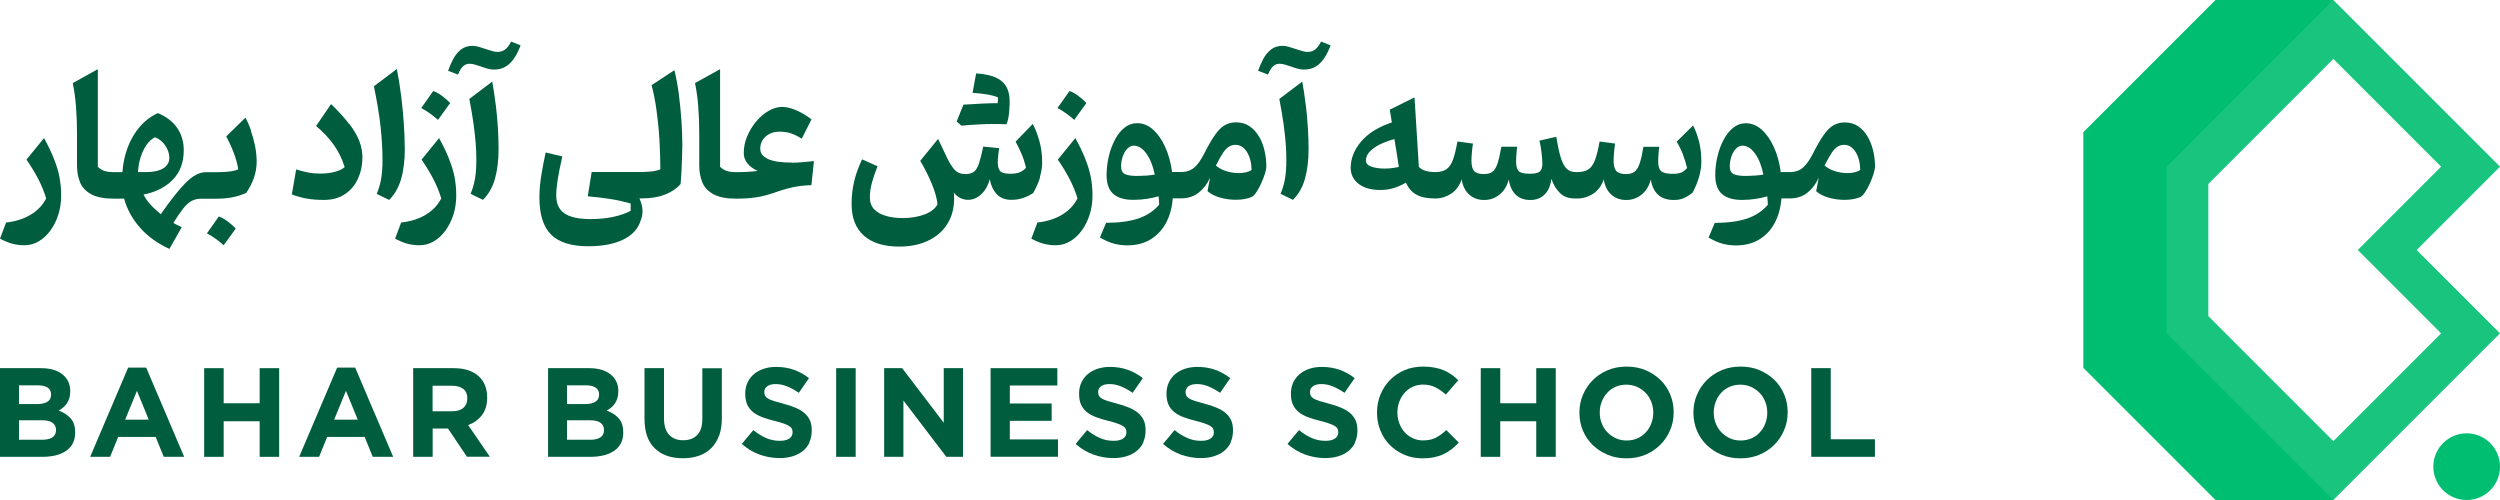 <svg width="300" height="60" viewBox="0 0 300 60" fill="none" xmlns="http://www.w3.org/2000/svg">
  <defs>
    <style>
      .cls-1, .cls-2 {
        fill: #00be71;
      }

      .cls-2 {
        opacity: .9;
      }

      .cls-3 {
        fill: #005d3d;
      }
    </style>
  </defs>
  <g id="Logos">
    <g id="Bahar_Logo" data-name="Bahar Logo">
      <g id="Bahar_Logotype" data-name="Bahar Logotype">
        <g>
          <path class="cls-3" d="M6.48,19.07c-.3-.76-.7-1.59-1.2-2.5l-2.1,2.58c.58.85,1.06,1.65,1.44,2.39s.69,1.5.92,2.27c-.41.8-1.02,1.45-1.85,1.95s-1.81.82-2.96.94l-.73,1.94c.54.28,1.03.49,1.49.61s.94.18,1.45.18c.61,0,1.18-.16,1.71-.47s1-.75,1.4-1.3.72-1.19.95-1.91.34-1.49.34-2.31c0-.74-.07-1.46-.2-2.16s-.35-1.43-.66-2.19Z"/>
          <path class="cls-3" d="M30.13,15.66c-.21-.59-.44-1.11-.68-1.54l-2.3,2.25c.37.69.68,1.38.93,2.05s.42,1.31.51,1.9c-.28.12-.62.21-1.04.26s-.86.08-1.34.08h-1.5c-.78,0-1.59.43-2.44,1.29s-1.83,2.11-2.97,3.75c-.54-.43-.98-.84-1.33-1.25s-.59-.77-.74-1.1c1.48-.3,2.65-.9,3.52-1.8s1.3-2.07,1.3-3.52c0-1.02-.26-1.91-.78-2.67s-1.29-1.35-2.32-1.79c-.85.39-1.57.94-2.18,1.65s-1.09,1.53-1.44,2.46-.57,1.92-.64,2.98h-1.01c-.51,0-.91-.06-1.21-.17s-.54-.28-.73-.48v-11.71l-3.01,1.67c.18.85.31,1.79.39,2.82s.12,2.12.12,3.26v3.83c0,.72.12,1.38.36,1.98s.68,1.08,1.33,1.44,1.56.54,2.75.54h0c.21,0,.42,0,.61,0s.4,0,.6-.01c.36,1.3,1.01,2.47,1.93,3.51s2.1,1.88,3.51,2.53l1.48-2.61c-.17-.08-.35-.16-.54-.26s-.35-.18-.47-.25c.45-.72.84-1.29,1.17-1.71s.66-.73.99-.91.69-.28,1.09-.28h1.7c.77,0,1.46-.05,2.06-.16s1.18-.29,1.73-.54c.84-1.22,1.26-2.47,1.26-3.74,0-.61-.06-1.23-.19-1.88s-.3-1.26-.51-1.85ZM16.56,20.65c.03-.61.13-1.2.31-1.77s.42-1.07.72-1.5.63-.73,1.01-.91c.55.22.97.57,1.27,1.05s.45.95.45,1.4c0,.55-.24.98-.73,1.28s-1.16.45-2.03.45h-1.01Z"/>
          <path class="cls-3" d="M26.27,25.96c-.23.34-.47.67-.71,1.01s-.48.68-.73,1.03c.38.21.74.43,1.07.67s.65.49.94.76c.48-.67.97-1.34,1.45-2.01-.32-.32-.64-.61-.98-.86s-.69-.45-1.05-.58Z"/>
          <path class="cls-3" d="M41.91,14.89c-.55-.72-1.27-1.52-2.18-2.4l-1.8,2.63c.84.7,1.54,1.44,2.11,2.24s1.01,1.69,1.32,2.69c-.25.24-.64.43-1.17.57s-1.12.21-1.76.21c-.49,0-.97-.04-1.44-.13s-.96-.21-1.45-.37l-.52,3c.59.23,1.19.39,1.8.5s1.29.16,2.05.16c1.01,0,1.86-.24,2.55-.71s1.2-1.09,1.55-1.87.52-1.61.52-2.51c0-.67-.12-1.32-.37-1.97s-.65-1.33-1.2-2.06Z"/>
          <path class="cls-3" d="M48.57,17.75c0-.85-.04-1.82-.11-2.9s-.18-2.2-.32-3.34-.32-2.22-.52-3.23l-2.75,2.07c.38,1.84.65,3.46.8,4.87s.23,2.72.23,3.94c0,.94-.06,1.72-.17,2.34s-.29,1.21-.52,1.77l1.48.72c.67-.65,1.15-1.5,1.45-2.53s.44-2.27.44-3.69Z"/>
          <path class="cls-3" d="M52.57,14.37c.48-.67.97-1.34,1.45-2.01-.32-.32-.64-.61-.98-.86s-.69-.45-1.05-.58c-.23.34-.47.67-.71,1.01s-.48.68-.73,1.03c.38.21.74.43,1.07.67s.65.49.94.76Z"/>
          <path class="cls-3" d="M53.89,19.07c-.3-.76-.7-1.59-1.2-2.5l-2.1,2.58c.58.85,1.06,1.65,1.44,2.39s.69,1.5.92,2.27c-.41.8-1.02,1.45-1.85,1.95s-1.81.82-2.96.94l-.73,1.94c.54.28,1.03.49,1.49.61s.94.18,1.45.18c.61,0,1.18-.16,1.71-.47s1-.75,1.4-1.3.72-1.19.95-1.91.34-1.49.34-2.31c0-.74-.07-1.46-.2-2.16s-.35-1.43-.66-2.19Z"/>
          <path class="cls-3" d="M60.59,5.96c-.26.18-.54.27-.87.27-.19,0-.41-.03-.64-.1s-.51-.15-.83-.26c-.33-.11-.61-.2-.86-.27s-.47-.1-.67-.1c-.56,0-1.03.15-1.4.44s-.68.67-.92,1.12-.45.93-.63,1.43l1.19.46c.2-.49.41-.83.63-1.02s.47-.28.75-.28c.19,0,.39.03.61.09s.46.14.73.23c.3.11.58.2.84.27s.51.11.75.11c.59,0,1.08-.14,1.49-.41s.74-.63,1.02-1.07.5-.92.69-1.43l-1.14-.45c-.23.46-.48.78-.73.96Z"/>
          <path class="cls-3" d="M59.49,12.62c-.11-.96-.25-1.9-.42-2.83l-2.75,2.08c.21,1.11.38,2.09.5,2.95s.2,1.64.26,2.34.08,1.39.08,2.06c0,.9-.06,1.66-.17,2.28s-.29,1.2-.52,1.76l1.48.72c.67-.65,1.15-1.49,1.44-2.51s.44-2.23.44-3.63c0-.73-.03-1.54-.08-2.44s-.14-1.82-.25-2.78Z"/>
          <path class="cls-3" d="M81.47,11.34c-.14-1.03-.32-2-.54-2.92l-2.74,1.8c.25.94.45,1.96.6,3.07s.27,2.27.34,3.46.11,2.38.11,3.57c-.3.12-.64.21-1.04.25s-.8.07-1.2.07h-6l-.47,2.92c.96.08,1.87.19,2.71.32s1.66.32,2.44.54v.88c-.55.3-1.24.54-2.07.72s-1.75.27-2.74.27c-1.43,0-2.47-.23-3.13-.68s-.99-1.16-.99-2.12c0-.52.05-1.14.16-1.86s.3-1.67.57-2.86l-2-.47c-.18.85-.33,1.6-.44,2.23s-.19,1.21-.24,1.71-.07,1-.07,1.47c0,2.03.47,3.51,1.4,4.44s2.42,1.4,4.45,1.4c1.72,0,3.12-.27,4.21-.8s1.79-1.3,2.09-2.29c.17-.41.24-.83.22-1.25s-.14-.89-.37-1.4h.27c1.08,0,2.01-.15,2.78-.45s1.4-.72,1.89-1.27c.05-.51.08-1.06.11-1.65s.05-1.15.07-1.68.03-.98.03-1.32c0-.97-.04-1.97-.11-3.01s-.18-2.07-.31-3.1Z"/>
          <path class="cls-3" d="M95.03,19.51c-1.29,0-2.25-.14-2.87-.43s-.93-.7-.93-1.22c0-.61.22-1.11.66-1.49s1-.57,1.68-.57c.5,0,.94.07,1.34.2s.83.35,1.3.64l1.17-2.32c-.64-.48-1.26-.85-1.86-1.1s-1.15-.39-1.65-.39c-.54,0-1.08.16-1.63.47s-1.04.74-1.49,1.27-.81,1.13-1.09,1.79-.41,1.33-.41,2.02c0,.43.14.84.43,1.21s.7.68,1.25.92c-.33.05-.74.08-1.23.11s-.94.04-1.35.04h0c-.51,0-.91-.06-1.21-.17s-.54-.28-.73-.48v-11.71l-3.01,1.67c.18.85.31,1.79.39,2.82s.12,2.12.12,3.26v3.83c0,.72.12,1.38.36,1.98s.68,1.08,1.33,1.44,1.56.54,2.75.54h0c.94,0,1.76-.06,2.45-.17s1.42-.3,2.16-.56c.77-.28,1.49-.49,2.18-.64s1.43-.23,2.23-.25l.3-2.89c-.51.06-.99.1-1.44.14s-.85.05-1.19.05Z"/>
          <path class="cls-3" d="M124.79,21.22c.18-.61.27-1.18.27-1.72,0-.96-.12-1.84-.35-2.64s-.5-1.46-.78-1.99l-2.06,2.13c.26.46.5.96.73,1.5s.4,1.09.52,1.65c-.26.26-.54.45-.81.55s-.64.15-1.09.15c-.61,0-1.01-.11-1.2-.32s-.29-.56-.29-1.04c0-.22.02-.51.06-.87s.07-.64.11-.84l-1.91-.19c-.18.86-.35,1.54-.51,2.02s-.37.82-.61,1-.59.28-1.02.28c-.55,0-.98-.17-1.3-.52s-.63-.85-.93-1.49l-1.05-2.21-2.14,2.63c.55.93,1.01,1.85,1.39,2.77s.61,1.74.68,2.45c-.28.53-.81.94-1.57,1.22s-1.63.43-2.59.43c-.7,0-1.36-.08-1.96-.24s-1.08-.43-1.45-.79-.55-.86-.55-1.48c0-.56.09-1.15.26-1.77s.39-1.26.66-1.94l-1.85-.83c-.43.91-.75,1.79-.95,2.64s-.31,1.76-.31,2.73c0,1.67.5,2.93,1.49,3.8s2.4,1.3,4.23,1.3c1.41,0,2.62-.27,3.65-.8s1.8-1.28,2.31-2.25.71-2.11.59-3.43c.25.32.51.54.81.67s.59.2.88.2c.59,0,1.12-.22,1.6-.67s.82-1.05,1.02-1.8c.15.77.44,1.38.87,1.82s1.01.65,1.73.65c.48,0,.94-.07,1.36-.21s.84-.34,1.26-.61c.38-.69.66-1.34.84-1.95Z"/>
          <path class="cls-3" d="M119.13,14.89c.89,0,1.44,0,1.65.02.19-.46.3-1.04.33-1.71h0c.11-1.02.05-1.84-.19-2.45s-.67-1.07-1.29-1.38-1.45-.49-2.49-.56c-.11.53-.25,1.31-.43,2.33,1.48.1,2.5.28,3.06.56,0,.24-.03.46-.06.68-.96,0-2.33.06-4.1.18-.32.77-.59,1.44-.81,2.02.34.3.53.46.57.5,1.6-.14,2.85-.2,3.74-.2Z"/>
          <path class="cls-3" d="M128.92,14.37c.48-.67.97-1.34,1.45-2.01-.32-.32-.64-.61-.98-.86s-.69-.45-1.05-.58c-.23.34-.47.67-.71,1.01s-.48.68-.73,1.03c.38.21.74.43,1.07.67s.65.49.94.76Z"/>
          <path class="cls-3" d="M130.24,19.07c-.3-.76-.7-1.59-1.2-2.5l-2.1,2.58c.58.85,1.06,1.65,1.44,2.39s.69,1.5.92,2.27c-.41.8-1.02,1.45-1.85,1.95s-1.81.82-2.96.94l-.73,1.94c.54.28,1.03.49,1.49.61s.94.18,1.45.18c.61,0,1.18-.16,1.71-.47s1-.75,1.4-1.3.72-1.19.95-1.91.34-1.49.34-2.31c0-.74-.07-1.46-.2-2.16s-.35-1.43-.66-2.19Z"/>
          <path class="cls-3" d="M151.05,16.34c-.3-.51-.68-.91-1.13-1.21s-.98-.45-1.59-.45c-.49,0-.93.11-1.33.33s-.79.6-1.18,1.15-.84,1.32-1.33,2.3c-.37.72-.75,1.27-1.16,1.63s-.93.55-1.59.55h-1.09c-.15-1.12-.43-2.13-.83-3.01s-.89-1.58-1.47-2.09-1.21-.76-1.9-.76c-.56,0-1.06.18-1.51.54s-.83.84-1.15,1.45-.57,1.28-.74,2.01-.26,1.49-.26,2.24c0,1.03.27,1.78.81,2.25s1.33.71,2.39.71c.57,0,1.11-.04,1.62-.12s.99-.18,1.42-.31c.04.34.06.68.07,1.01-.63.74-1.44,1.29-2.45,1.64s-2.32.53-3.92.54l-.74,1.76c.63.36,1.2.61,1.7.74s1.02.2,1.57.2c1.1,0,2.04-.24,2.82-.72s1.4-1.14,1.85-1.99.72-1.83.8-2.93h1.01c.83,0,1.53-.23,2.11-.69s1.03-1.06,1.36-1.8l-.31,1.63c.4.34.9.6,1.51.77s1.23.26,1.88.26c.79,0,1.44-.12,1.95-.36.15-.08.33-.26.53-.56s.39-.64.57-1.04.33-.78.45-1.16.17-.67.17-.9c0-.66-.08-1.3-.23-1.93s-.38-1.2-.68-1.7ZM137.46,21.07c-.39.03-.77.04-1.12.04-.61,0-1.06-.08-1.36-.23s-.45-.46-.45-.93c0-.4.07-.79.2-1.17s.31-.69.54-.93.49-.37.77-.37c.56,0,1.06.31,1.52.94s.79,1.47,1.01,2.53c-.34.06-.71.1-1.1.13ZM148.64,20.77c-.57,0-1.09-.09-1.58-.26s-.87-.39-1.15-.65c.32-.64.6-1.14.84-1.5s.48-.61.72-.76.5-.22.79-.22c.55,0,1,.28,1.36.84s.55,1.29.57,2.18c-.37.24-.89.37-1.55.37Z"/>
          <path class="cls-3" d="M157.79,5.96c-.26.18-.54.27-.87.27-.19,0-.41-.03-.64-.1s-.51-.15-.83-.26c-.33-.11-.61-.2-.86-.27s-.47-.1-.67-.1c-.56,0-1.03.15-1.4.44s-.68.67-.92,1.12-.45.93-.63,1.43l1.19.46c.2-.49.41-.83.63-1.02s.47-.28.75-.28c.19,0,.39.03.61.09s.46.14.73.23c.3.11.58.2.84.27s.51.11.75.11c.59,0,1.08-.14,1.49-.41s.74-.63,1.02-1.07.5-.92.69-1.43l-1.14-.45c-.23.46-.48.78-.73.96Z"/>
          <path class="cls-3" d="M156.69,12.62c-.11-.96-.25-1.9-.42-2.83l-2.75,2.08c.21,1.11.38,2.09.5,2.95s.2,1.64.26,2.34.08,1.39.08,2.06c0,.9-.06,1.66-.17,2.28s-.29,1.2-.52,1.76l1.48.72c.67-.65,1.15-1.49,1.44-2.51s.44-2.23.44-3.63c0-.73-.03-1.54-.08-2.44s-.14-1.82-.25-2.78Z"/>
          <path class="cls-3" d="M203.16,15.07l-1.96,1.93c.28.46.53.96.74,1.51s.38,1.1.51,1.65c-.24.27-.47.46-.7.55s-.57.15-1.02.15c-.68,0-1.15-.11-1.39-.32s-.36-.6-.36-1.17c0-.23.01-.53.04-.88s.05-.65.09-.87h-1.9c-.14.86-.29,1.52-.45,1.99s-.36.8-.61.99-.59.29-1.03.29c-.58,0-.97-.13-1.18-.38s-.31-.67-.31-1.26c0-.23.02-.52.05-.9s.07-.74.13-1.12l-1.86-.25c-.16.91-.34,1.63-.53,2.17s-.46.92-.78,1.15-.78.35-1.35.35h-.19c-.46,0-.84-.14-1.12-.42s-.51-.73-.7-1.35-.36-1.45-.53-2.47l-2.02.47c.1.41.19.88.25,1.41s.1.98.1,1.36c0,.41-.09.72-.28.91s-.6.29-1.23.29c-.68,0-1.13-.11-1.33-.32s-.31-.6-.31-1.17c0-.23.01-.53.04-.88s.05-.65.09-.87h-1.9c-.15.86-.3,1.53-.46,2.01s-.36.8-.61.99-.59.28-1.03.28c-.58,0-.97-.13-1.18-.38s-.31-.67-.31-1.26c0-.23.02-.52.05-.9s.07-.74.13-1.12l-1.86-.25c-.16.91-.34,1.63-.53,2.17s-.46.92-.78,1.15-.78.35-1.35.35h0c-.44,0-.83-.05-1.17-.15s-.61-.26-.8-.48l-.52-8.33-2.97,1.47.25,1.53c-1.64.55-2.87,1.32-3.7,2.31s-1.24,2.04-1.24,3.13c0,.81.32,1.45.96,1.94s1.51.73,2.6.73,2.08-.3,3.07-.89c.28.66.7,1.14,1.26,1.45s1.31.46,2.28.46h0c.66,0,1.28-.19,1.86-.56s1.01-.95,1.29-1.73c.12.79.43,1.4.91,1.83s1.08.64,1.78.64,1.3-.21,1.84-.64.92-1.04,1.12-1.83c.11.79.39,1.4.83,1.83s1.03.64,1.74.64,1.26-.21,1.71-.64.73-1.06.83-1.9c.26.74.62,1.32,1.07,1.74s1.03.62,1.76.62h.31c.66,0,1.28-.19,1.86-.56s1.01-.95,1.29-1.73c.12.79.43,1.4.91,1.83s1.08.64,1.78.64,1.3-.21,1.84-.64.92-1.04,1.12-1.83c.11.79.4,1.4.86,1.83s1.09.64,1.89.64c.46,0,.86-.07,1.2-.22s.7-.37,1.07-.67c.36-.71.63-1.37.79-1.97s.25-1.17.25-1.7c0-.96-.1-1.8-.29-2.51s-.42-1.33-.7-1.86ZM167.07,20.17c-.3.04-.6.06-.91.06-.62,0-1.15-.08-1.59-.23s-.66-.4-.66-.74c0-.39.16-.76.47-1.08s.73-.62,1.25-.87,1.09-.46,1.7-.62c.1.63.2,1.2.28,1.71s.17,1.06.25,1.64c-.23.05-.49.09-.78.13Z"/>
          <path class="cls-3" d="M224.77,18.05c-.15-.63-.38-1.2-.68-1.7s-.68-.91-1.13-1.21-.98-.45-1.59-.45c-.49,0-.93.11-1.33.33s-.79.6-1.18,1.15-.84,1.32-1.33,2.3c-.37.72-.75,1.27-1.16,1.63s-.93.55-1.59.55h-1.09c-.15-1.12-.43-2.13-.83-3.01s-.89-1.58-1.47-2.09-1.21-.76-1.9-.76c-.56,0-1.06.18-1.51.54s-.83.84-1.15,1.45-.57,1.28-.74,2.01-.26,1.49-.26,2.24c0,1.03.27,1.78.81,2.25s1.33.71,2.39.71c.57,0,1.11-.04,1.62-.12s.99-.18,1.42-.31c.04.34.06.68.07,1.01-.63.74-1.44,1.29-2.45,1.64s-2.32.53-3.92.54l-.74,1.76c.63.36,1.2.61,1.7.74s1.02.2,1.57.2c1.1,0,2.04-.24,2.82-.72s1.4-1.14,1.85-1.99.72-1.83.8-2.93h1.01c.83,0,1.53-.23,2.11-.69s1.03-1.06,1.36-1.8l-.31,1.63c.4.34.9.6,1.51.77s1.23.26,1.88.26c.79,0,1.44-.12,1.95-.36.15-.08.33-.26.53-.56s.39-.64.57-1.04.33-.78.45-1.16.17-.67.17-.9c0-.66-.08-1.3-.23-1.93ZM210.5,21.07c-.39.03-.77.04-1.12.04-.61,0-1.06-.08-1.36-.23s-.45-.46-.45-.93c0-.4.07-.79.2-1.17s.31-.69.54-.93.49-.37.77-.37c.56,0,1.06.31,1.52.94s.79,1.47,1.01,2.53c-.34.06-.71.1-1.1.13ZM221.68,20.77c-.57,0-1.09-.09-1.58-.26s-.87-.39-1.15-.65c.32-.64.6-1.14.84-1.5s.48-.61.72-.76.5-.22.79-.22c.55,0,1,.28,1.36.84s.55,1.29.57,2.18c-.37.24-.89.37-1.55.37Z"/>
        </g>
        <g id="Bahar_Logotype-2" data-name="Bahar Logotype">
          <g id="School">
            <path class="cls-3" d="M162.63,53.08c-.19.41-.46.75-.8,1.03s-.75.49-1.23.64c-.47.15-1,.22-1.58.22-.81,0-1.61-.14-2.39-.42-.78-.28-1.49-.71-2.13-1.28l1.38-1.66c.49.4.99.71,1.5.94.51.23,1.07.35,1.68.35.49,0,.86-.09,1.13-.27.27-.18.4-.42.4-.74v-.03c0-.15-.03-.28-.08-.4-.06-.12-.16-.23-.32-.33s-.38-.2-.66-.3c-.28-.1-.64-.21-1.09-.32-.54-.13-1.03-.28-1.46-.44-.44-.16-.81-.36-1.11-.6-.3-.24-.54-.53-.71-.89s-.25-.8-.25-1.32v-.03c0-.49.09-.92.27-1.31.18-.39.43-.73.76-1.01.33-.28.72-.5,1.17-.65.45-.15.96-.23,1.5-.23.78,0,1.5.12,2.15.35.65.23,1.25.57,1.8,1l-1.22,1.76c-.48-.33-.94-.58-1.4-.77-.46-.19-.91-.28-1.37-.28s-.8.09-1.03.27c-.23.18-.34.4-.34.66v.03c0,.17.03.32.1.45.07.13.19.24.36.34.17.1.41.2.71.29.3.09.68.2,1.13.32.54.14,1.02.3,1.44.48.42.18.78.39,1.07.64s.51.54.66.87c.15.33.22.73.22,1.2v.03c0,.53-.1,1-.29,1.41Z"/>
            <path class="cls-3" d="M174.21,53.89c-.29.23-.62.43-.97.6-.35.17-.73.29-1.15.38s-.88.13-1.4.13c-.78,0-1.5-.14-2.17-.43s-1.25-.67-1.73-1.16c-.49-.49-.87-1.07-1.14-1.74-.27-.67-.41-1.38-.41-2.14v-.03c0-.76.14-1.47.41-2.14.27-.66.65-1.25,1.14-1.75.49-.5,1.07-.9,1.75-1.19.68-.29,1.43-.43,2.25-.43.5,0,.95.04,1.36.12s.78.19,1.12.33c.33.14.64.31.93.52.28.2.55.43.79.67l-1.49,1.72c-.42-.37-.84-.67-1.27-.88-.43-.21-.91-.32-1.45-.32-.45,0-.86.09-1.24.26s-.71.41-.98.72c-.27.3-.49.66-.64,1.06-.15.4-.23.83-.23,1.29v.03c0,.46.08.89.23,1.29.15.41.36.76.63,1.06.27.3.59.54.97.72.38.18.8.27,1.25.27.61,0,1.12-.11,1.54-.33.42-.22.84-.53,1.25-.91l1.49,1.5c-.27.29-.56.56-.85.79Z"/>
            <path class="cls-3" d="M184.35,54.82v-4.27h-4.32v4.27h-2.34v-10.64h2.34v4.21h4.32v-4.21h2.34v10.64h-2.34Z"/>
            <path class="cls-3" d="M200.41,51.63c-.28.66-.68,1.25-1.18,1.75s-1.1.9-1.79,1.19-1.45.43-2.27.43-1.58-.14-2.26-.43c-.69-.29-1.28-.68-1.79-1.17-.5-.49-.89-1.07-1.17-1.73-.28-.66-.42-1.38-.42-2.14v-.03c0-.76.14-1.47.43-2.14.28-.66.68-1.25,1.18-1.75s1.1-.9,1.79-1.19c.69-.29,1.45-.43,2.27-.43s1.58.14,2.26.43c.69.29,1.28.68,1.79,1.17.5.49.89,1.07,1.17,1.73.28.66.42,1.38.42,2.14v.03c0,.76-.14,1.47-.43,2.14ZM198.39,49.5c0-.46-.08-.89-.24-1.29-.16-.41-.38-.76-.67-1.06s-.63-.54-1.03-.72c-.39-.18-.83-.27-1.29-.27s-.91.09-1.3.26c-.39.17-.72.41-1,.72-.28.3-.5.66-.65,1.06-.16.4-.24.83-.24,1.29v.03c0,.46.08.89.24,1.29.16.41.38.76.67,1.06s.63.54,1.02.72c.39.18.82.27,1.3.27s.9-.09,1.29-.26c.4-.17.73-.41,1.01-.72.28-.3.5-.65.65-1.06.16-.4.24-.83.24-1.29v-.03Z"/>
            <path class="cls-3" d="M214.09,51.63c-.28.66-.68,1.25-1.18,1.75s-1.1.9-1.79,1.19-1.45.43-2.27.43-1.58-.14-2.26-.43c-.69-.29-1.28-.68-1.79-1.17-.5-.49-.89-1.07-1.17-1.73-.28-.66-.42-1.38-.42-2.14v-.03c0-.76.14-1.47.43-2.14.28-.66.68-1.25,1.18-1.75s1.1-.9,1.79-1.19c.69-.29,1.45-.43,2.27-.43s1.58.14,2.26.43c.69.29,1.28.68,1.79,1.17.5.49.89,1.07,1.17,1.73.28.66.42,1.38.42,2.14v.03c0,.76-.14,1.47-.43,2.14ZM212.07,49.5c0-.46-.08-.89-.24-1.29-.16-.41-.38-.76-.67-1.06s-.63-.54-1.03-.72c-.39-.18-.83-.27-1.29-.27s-.91.09-1.3.26c-.39.17-.72.41-1,.72-.28.3-.5.66-.65,1.06-.16.4-.24.83-.24,1.29v.03c0,.46.08.89.24,1.29.16.41.38.76.67,1.06s.63.54,1.02.72c.39.18.82.27,1.3.27s.9-.09,1.29-.26c.4-.17.73-.41,1.01-.72.28-.3.5-.65.65-1.06.16-.4.24-.83.24-1.29v-.03Z"/>
            <path class="cls-3" d="M217.35,54.82v-10.64h2.34v8.53h5.3v2.11h-7.65Z"/>
          </g>
          <g id="Business">
            <path class="cls-3" d="M74.51,53.18c-.19.37-.45.67-.8.91-.35.24-.77.43-1.26.55-.49.12-1.03.18-1.63.18h-5.05v-10.64h4.93c1.09,0,1.95.25,2.57.75.62.5.93,1.17.93,2.01v.03c0,.3-.04.57-.11.81s-.18.44-.3.63c-.13.19-.27.35-.44.49-.17.14-.35.26-.54.37.62.23,1.1.55,1.45.95.35.4.53.96.53,1.66v.03c0,.49-.09.91-.28,1.28ZM71.89,47.33c0-.35-.13-.63-.4-.81s-.64-.28-1.14-.28h-2.31v2.25h2.16c.52,0,.93-.09,1.23-.27.3-.18.46-.46.46-.86v-.03ZM72.48,51.58c0-.35-.14-.64-.41-.84-.27-.21-.71-.31-1.32-.31h-2.71v2.34h2.78c.52,0,.92-.09,1.22-.28.29-.19.44-.48.44-.87v-.03Z"/>
            <path class="cls-3" d="M86.28,52.29c-.22.6-.53,1.1-.94,1.5s-.9.7-1.47.9c-.58.2-1.22.3-1.93.3-1.43,0-2.55-.4-3.37-1.19-.82-.79-1.23-1.97-1.23-3.54v-6.08h2.34v6.02c0,.87.2,1.53.61,1.97s.97.66,1.69.66,1.28-.21,1.69-.64c.41-.42.61-1.06.61-1.91v-6.09h2.34v6c0,.81-.11,1.51-.33,2.11Z"/>
            <path class="cls-3" d="M97.15,53.08c-.19.41-.46.75-.8,1.03s-.75.49-1.23.64c-.47.15-1,.22-1.58.22-.81,0-1.61-.14-2.39-.42-.78-.28-1.49-.71-2.13-1.28l1.38-1.66c.49.4.99.71,1.5.94.51.23,1.07.35,1.68.35.49,0,.86-.09,1.13-.27.27-.18.4-.42.4-.74v-.03c0-.15-.03-.28-.08-.4-.06-.12-.16-.23-.32-.33s-.38-.2-.66-.3c-.28-.1-.64-.21-1.09-.32-.54-.13-1.03-.28-1.46-.44-.44-.16-.81-.36-1.11-.6-.3-.24-.54-.53-.71-.89s-.25-.8-.25-1.32v-.03c0-.49.09-.92.27-1.31.18-.39.43-.73.76-1.01.33-.28.72-.5,1.17-.65.45-.15.96-.23,1.5-.23.78,0,1.5.12,2.15.35.65.23,1.25.57,1.8,1l-1.22,1.76c-.48-.33-.94-.58-1.4-.77-.46-.19-.91-.28-1.37-.28s-.8.09-1.03.27c-.23.18-.34.4-.34.66v.03c0,.17.03.32.1.45.07.13.19.24.36.34.17.1.41.2.71.29.3.09.68.2,1.13.32.54.14,1.02.3,1.44.48.42.18.78.39,1.07.64s.51.54.66.87c.15.33.22.73.22,1.2v.03c0,.53-.1,1-.29,1.41Z"/>
            <path class="cls-3" d="M100.34,54.82v-10.64h2.34v10.64h-2.34Z"/>
            <path class="cls-3" d="M113.56,54.82l-5.15-6.76v6.76h-2.31v-10.64h2.16l4.99,6.55v-6.55h2.31v10.64h-1.99Z"/>
            <path class="cls-3" d="M118.87,54.82v-10.64h8.01v2.08h-5.7v2.16h5.02v2.08h-5.02v2.23h5.78v2.08h-8.09Z"/>
            <path class="cls-3" d="M137.21,53.08c-.19.41-.46.75-.8,1.03s-.75.49-1.23.64c-.47.15-1,.22-1.58.22-.81,0-1.61-.14-2.39-.42-.78-.28-1.49-.71-2.13-1.28l1.38-1.66c.49.4.99.71,1.5.94.51.23,1.07.35,1.68.35.49,0,.86-.09,1.13-.27.27-.18.4-.42.4-.74v-.03c0-.15-.03-.28-.08-.4-.06-.12-.16-.23-.32-.33s-.38-.2-.66-.3c-.28-.1-.64-.21-1.09-.32-.54-.13-1.03-.28-1.46-.44-.44-.16-.81-.36-1.11-.6-.3-.24-.54-.53-.71-.89s-.25-.8-.25-1.32v-.03c0-.49.09-.92.27-1.31.18-.39.43-.73.76-1.01.33-.28.72-.5,1.17-.65.45-.15.96-.23,1.5-.23.78,0,1.5.12,2.15.35.65.23,1.25.57,1.8,1l-1.22,1.76c-.48-.33-.94-.58-1.4-.77-.46-.19-.91-.28-1.37-.28s-.8.09-1.03.27c-.23.18-.34.4-.34.66v.03c0,.17.03.32.1.45.07.13.19.24.36.34.17.1.41.2.71.29.3.09.68.2,1.13.32.54.14,1.02.3,1.44.48.42.18.78.39,1.07.64s.51.54.66.87c.15.33.22.73.22,1.2v.03c0,.53-.1,1-.29,1.41Z"/>
            <path class="cls-3" d="M147.7,53.08c-.19.41-.46.75-.8,1.03s-.75.49-1.23.64c-.47.15-1,.22-1.58.22-.81,0-1.61-.14-2.39-.42-.78-.28-1.49-.71-2.13-1.28l1.38-1.66c.49.4.99.71,1.5.94.51.23,1.07.35,1.68.35.49,0,.86-.09,1.13-.27.27-.18.4-.42.4-.74v-.03c0-.15-.03-.28-.08-.4-.06-.12-.16-.23-.32-.33s-.38-.2-.66-.3c-.28-.1-.64-.21-1.09-.32-.54-.13-1.03-.28-1.46-.44-.44-.16-.81-.36-1.11-.6-.3-.24-.54-.53-.71-.89s-.25-.8-.25-1.32v-.03c0-.49.09-.92.27-1.31.18-.39.43-.73.76-1.01.33-.28.72-.5,1.17-.65.45-.15.96-.23,1.5-.23.78,0,1.5.12,2.15.35.65.23,1.25.57,1.8,1l-1.22,1.76c-.48-.33-.94-.58-1.4-.77-.46-.19-.91-.28-1.37-.28s-.8.09-1.03.27c-.23.18-.34.4-.34.66v.03c0,.17.03.32.1.45.07.13.19.24.36.34.17.1.41.2.71.29.3.09.68.2,1.13.32.54.14,1.02.3,1.44.48.42.18.78.39,1.07.64s.51.54.66.87c.15.33.22.73.22,1.2v.03c0,.53-.1,1-.29,1.41Z"/>
          </g>
          <g id="Bahar">
            <path class="cls-3" d="M8.75,53.18c-.19.37-.45.67-.8.91-.35.24-.77.43-1.26.55-.49.12-1.03.18-1.63.18H0v-10.64h4.93c1.09,0,1.95.25,2.57.75.62.5.93,1.17.93,2.01v.03c0,.3-.04.57-.11.81s-.18.44-.3.63c-.13.19-.27.35-.44.49-.17.14-.35.26-.54.37.62.23,1.1.55,1.45.95.35.4.53.96.53,1.66v.03c0,.49-.09.91-.28,1.28ZM6.13,47.33c0-.35-.13-.63-.4-.81s-.64-.28-1.14-.28h-2.31v2.25h2.16c.52,0,.93-.09,1.23-.27.3-.18.46-.46.46-.86v-.03ZM6.72,51.58c0-.35-.14-.64-.41-.84-.27-.21-.71-.31-1.32-.31h-2.71v2.34h2.78c.52,0,.92-.09,1.22-.28.29-.19.44-.48.44-.87v-.03Z"/>
            <path class="cls-3" d="M19.65,54.82l-.97-2.39h-4.5l-.97,2.39h-2.39l4.56-10.71h2.16l4.56,10.71h-2.45ZM16.43,46.91l-1.41,3.45h2.83l-1.41-3.45Z"/>
            <path class="cls-3" d="M31.16,54.82v-4.27h-4.32v4.27h-2.34v-10.64h2.34v4.21h4.32v-4.21h2.34v10.64h-2.34Z"/>
            <path class="cls-3" d="M44.73,54.82l-.97-2.39h-4.5l-.97,2.39h-2.39l4.56-10.71h2.16l4.56,10.71h-2.45ZM41.51,46.91l-1.41,3.45h2.83l-1.41-3.45Z"/>
            <path class="cls-3" d="M56.04,54.82l-2.28-3.4h-1.84v3.4h-2.34v-10.64h4.86c1.27,0,2.25.31,2.96.93.7.62,1.06,1.48,1.06,2.58v.03c0,.86-.21,1.56-.63,2.1-.42.54-.97.94-1.65,1.19l2.6,3.8h-2.74ZM56.08,47.81c0-.51-.16-.89-.49-1.14-.32-.25-.77-.38-1.35-.38h-2.33v3.06h2.37c.58,0,1.02-.14,1.33-.41.31-.27.46-.64.46-1.09v-.03Z"/>
          </g>
        </g>
      </g>
      <g id="Bahar_Logo-2" data-name="Bahar Logo">
        <polygon id="Dimension" class="cls-1" points="260 40 280 60 265.86 60 250 44.14 250 15.86 265.86 0 280 0 260 20 260 40"/>
        <path id="Symbol" class="cls-2" d="M300,20L280,0h-7.07l-17.93,17.93v24.14l17.93,17.93h7.07l20-20-10-10,10-10ZM292.93,40l-12.93,12.93-15-15v-15.86l15-15,12.93,12.93-10,10,10,10Z"/>
        <circle id="Circle" class="cls-1" cx="296" cy="56" r="4"/>
      </g>
    </g>
  </g>
</svg>